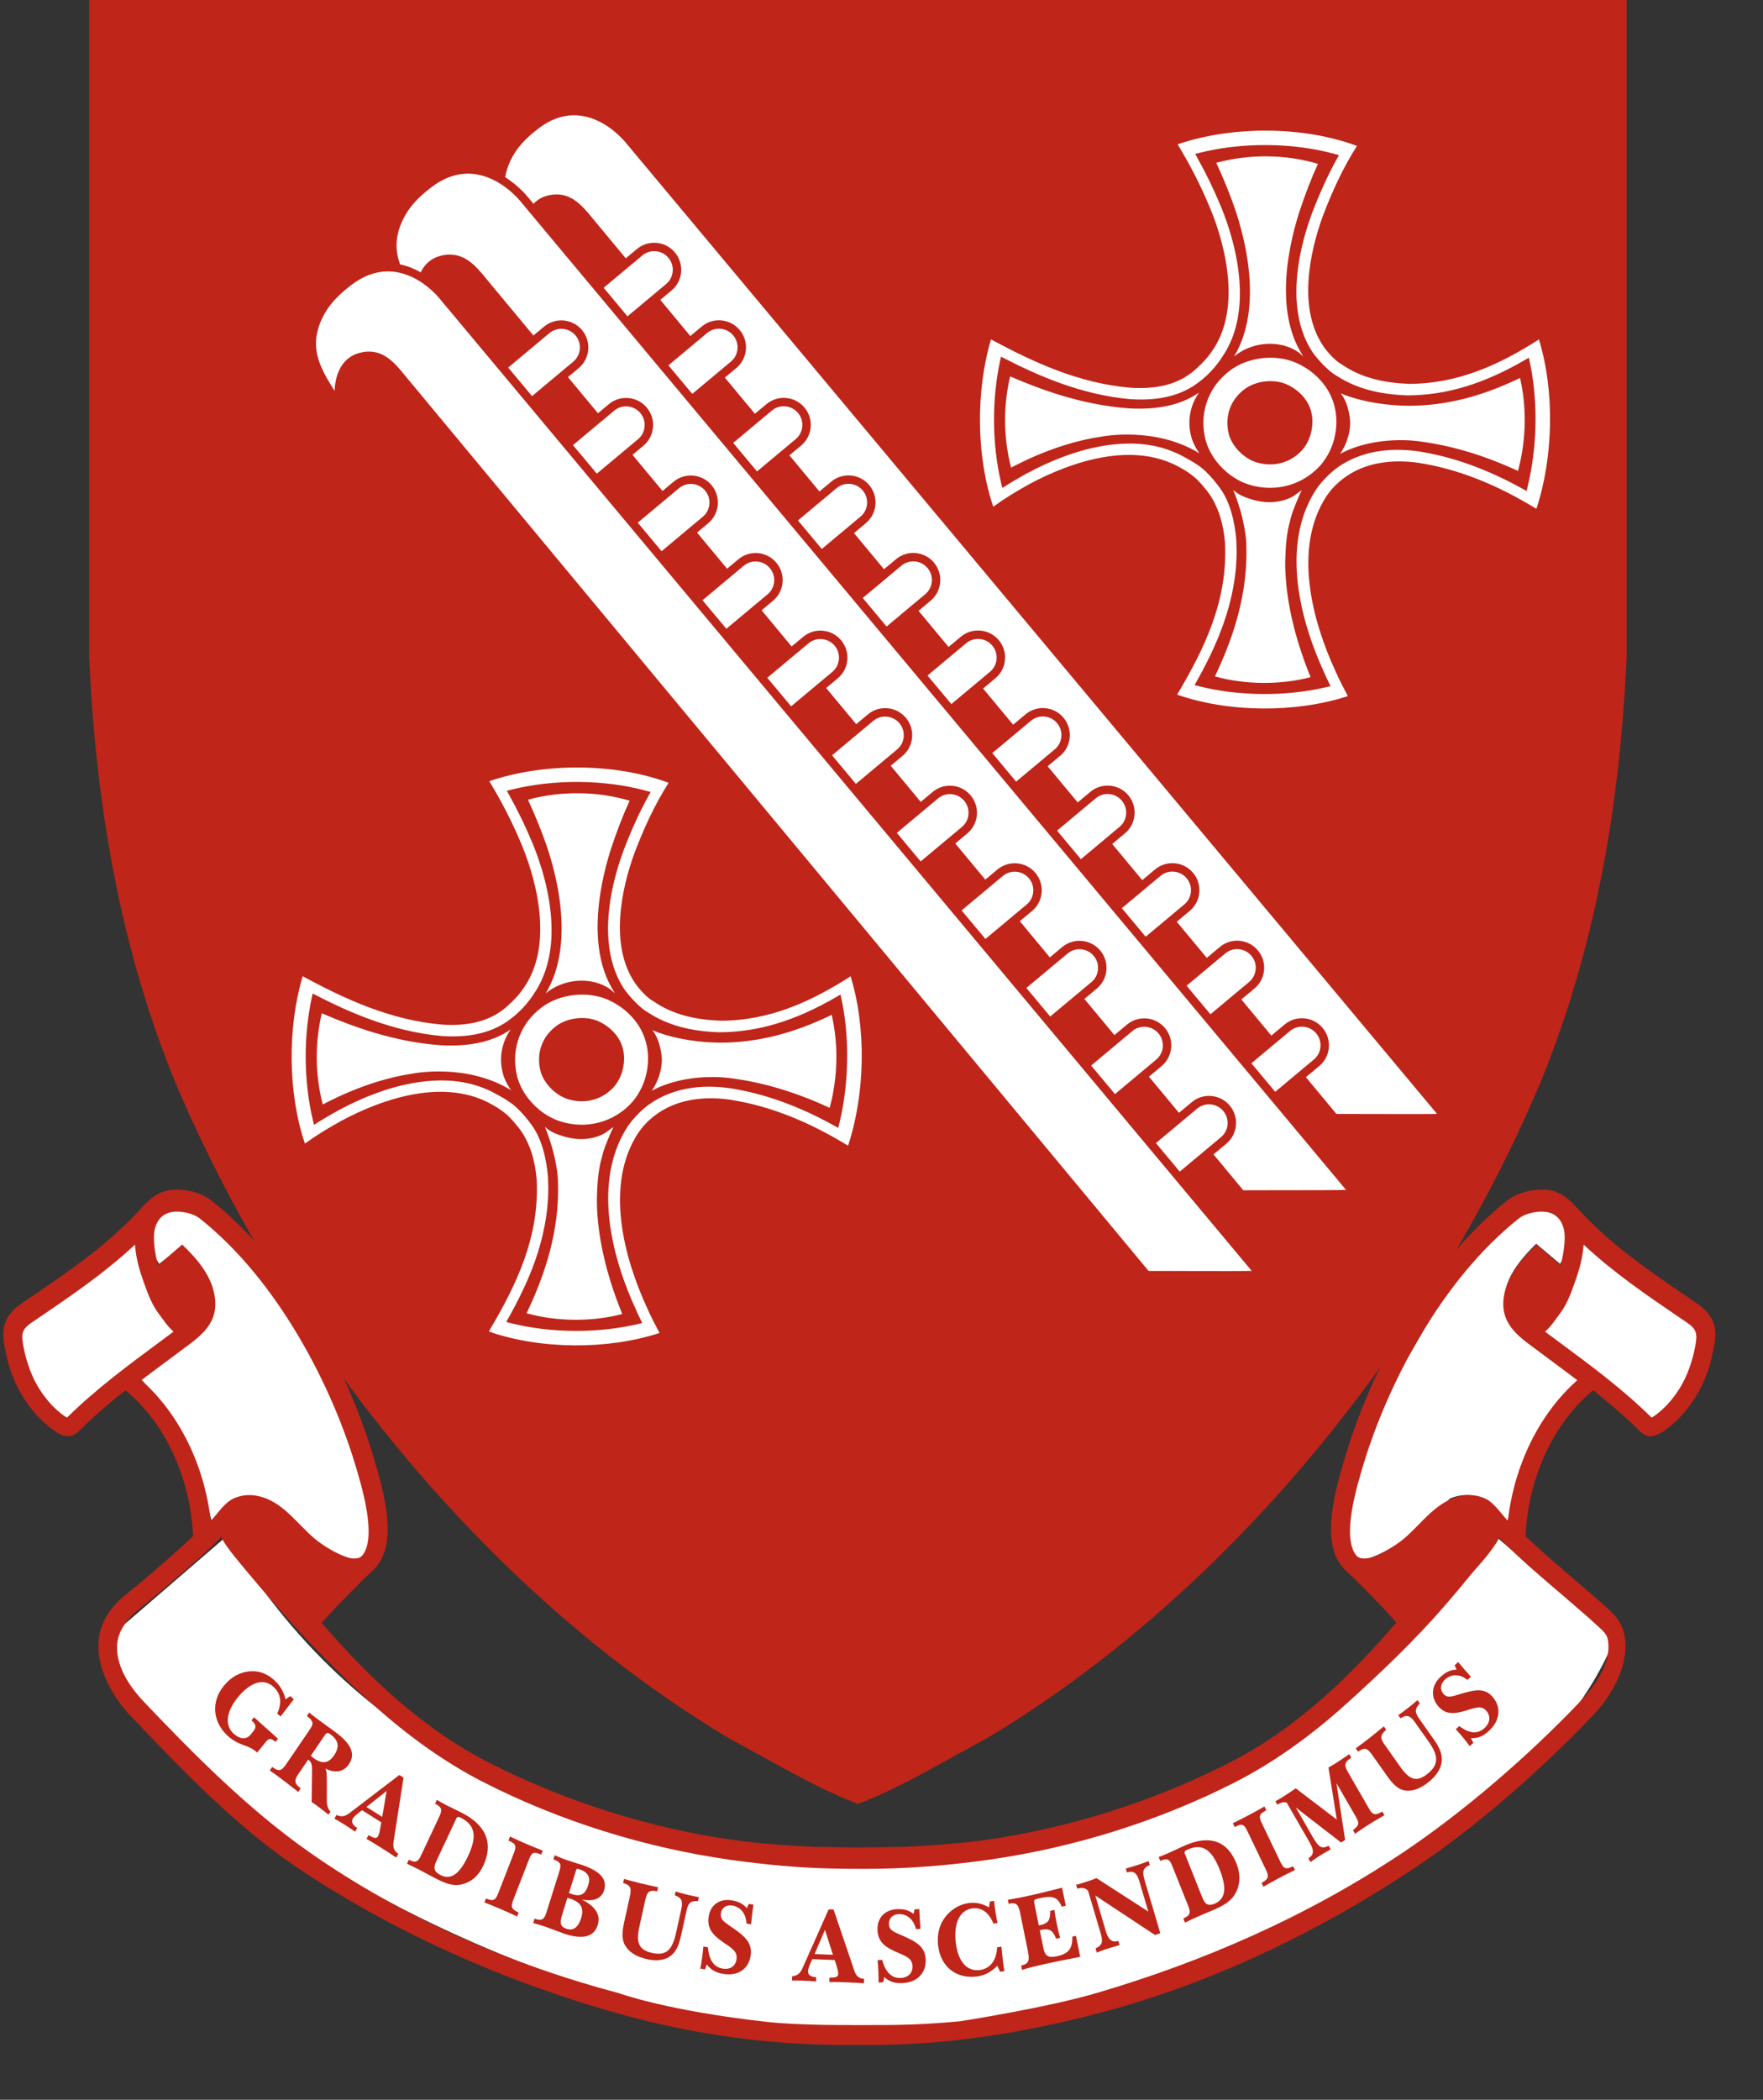 <?xml version="1.0" encoding="UTF-8" standalone="no"?>
<!DOCTYPE svg PUBLIC "-//W3C//DTD SVG 1.1//EN" "http://www.w3.org/Graphics/SVG/1.1/DTD/svg11.dtd">
<svg width="100%" height="100%" viewBox="0 0 236 281" version="1.1" xmlns="http://www.w3.org/2000/svg" xmlns:xlink="http://www.w3.org/1999/xlink" xml:space="preserve" xmlns:serif="http://www.serif.com/" style="fill-rule:evenodd;clip-rule:evenodd;stroke-linejoin:round;stroke-miterlimit:2;">
    <rect x="0" y="0" width="236" height="281" fill="#333333" stroke="none"/>
    <path d="M17.971,165.673L2.856,176.822C2.078,182.935 4.187,187.245 9.002,189.865L23.426,178.258C21.055,174.715 19.489,170.322 17.971,165.673Z" style="fill:white;"/>
    <g transform="matrix(-1,0,0,1,230.115,0.112)">
        <path d="M17.971,165.673L2.856,176.822C2.078,182.935 4.187,187.245 9.002,189.865L23.426,178.258C21.055,174.715 19.489,170.322 17.971,165.673Z" style="fill:white;"/>
    </g>
    <path d="M30.404,205.524C47.163,233.604 75.389,247.573 115.553,249.378C153.439,248.372 180.939,232.78 200.133,205.524L216.16,219.225C210.128,234.4 194.609,245.034 179.353,253.565C161.116,263.762 139.292,271.863 115.553,272.356C92.924,270.958 77.073,266.235 60.666,258.744C36.496,247.709 18.407,232.455 14.512,219.225L30.404,205.524Z" style="fill:white;"/>
    <path d="M211.251,184.581C200.351,177.009 198.757,173.196 205.636,166.445L208.833,169.142C210.667,166.247 210.204,163.982 207.969,162.204C201.79,160.23 195.469,169.422 189.125,180.522C183.073,190.43 179.112,200.635 181.092,209.157C185.672,208.219 189.974,205.096 194.092,200.532C196.858,199.408 199.436,200.307 201.794,203.592C203.75,195.393 207.001,189.21 211.251,184.581Z" style="fill:white;"/>
    <g transform="matrix(-1,0,0,1,230.131,-0.004)">
        <path d="M211.251,184.581C200.351,177.009 198.772,173.495 205.651,166.744L208.833,169.142C210.667,166.247 210.204,163.982 207.969,162.204C201.79,160.23 195.469,169.422 189.125,180.522C183.073,190.43 179.112,200.635 181.092,209.157C185.672,208.219 189.974,205.374 194.092,200.81C196.858,199.685 199.436,200.307 201.794,203.592C203.75,195.393 207.001,189.21 211.251,184.581Z" style="fill:white;"/>
    </g>
    <path d="M14.579,-0.276L14.579,99.991C28.244,168.073 58.833,204.004 113.874,237.666C170.322,208.671 200.656,171.62 214.662,99.991L214.662,-0.276L14.579,-0.276Z" style="fill:white;"/>
    <g transform="matrix(0.125,0,0,-0.125,0,274.175)">
        <g id="g3487">
            <g id="g3489">
                <path id="path3513" d="M310.867,377.6L314.633,374.217L300.449,355.748L296.851,358.959C302.328,370.404 300.82,380.381 292.636,387.709C282.409,396.881 268.347,392.998 254.366,375.826C241.788,360.357 240.823,345.764 250.237,337.326C257.108,331.185 263.85,330.764 268.397,336.342L271.542,340.201C274.612,343.998 274.062,347.31 270.218,350.763C269.89,351.068 269.648,351.271 269.32,351.575L272.05,354.919L297.738,331.888L295.008,328.529C290.43,332.654 288.063,332.67 284.91,328.81L275.41,317.13C275.242,317.278 275,317.474 274.84,317.638C272.383,319.857 269.02,321.99 264.848,323.63C259.418,325.818 251.942,327.771 244.336,334.575C227.723,349.513 225.703,371.372 239.613,388.45C245.476,395.684 252.301,400.419 259.914,402.653C272.316,406.223 283.656,403.63 293.23,395.044C299.691,389.247 303.777,382.63 305.789,374.13L310.867,377.6" style="fill:rgb(191,37,25);fill-rule:nonzero;"/>
                <path id="path3515" d="M335.73,311.327C344.75,304.569 351.792,305.405 357.734,314.124C363.929,323.218 362.625,330.03 354.218,336.343C350.984,338.781 349.906,338.749 347.839,335.726L332.819,313.656C333.812,312.78 334.77,312.061 335.73,311.327ZM349.988,285.061L349.965,266.186C349.918,260.686 351.254,256.624 353.981,254.03L351.665,250.624C349.77,252.312 346.079,255.226 340.645,259.312C338.286,261.062 336.098,262.718 333.782,264.171L334.149,295.991C334.266,302.577 334.208,306.358 330.872,308.882C330.618,309.07 330.286,309.155 329.942,309.437L319.176,293.632C314.793,287.187 315.403,283.82 321.625,279.132C321.789,279.023 321.875,278.937 322.055,278.843L319.422,274.968C310.274,282.124 303.504,287.327 299.219,290.546C295.547,293.312 292.133,295.874 288.883,297.905L291.512,301.764C298.422,296.569 301.399,297.248 306.16,304.225L332.07,342.272C336.14,348.264 335.742,350.772 328.629,356.272L331.133,359.936C334.067,357.436 337.227,355.077 340.551,352.592C347.465,347.404 354.125,342.795 360.172,338.272C376.27,326.186 380.922,315.319 373.598,304.569C368.028,296.389 358.981,294.577 348.403,300.022C350.016,297.155 349.945,292.186 349.988,285.061" style="fill:rgb(191,37,25);fill-rule:nonzero;"/>
                <path id="path3517" d="M392.395,258.936L409.282,248.28L414.067,275.991L392.395,258.936ZM432.156,290.28L421.562,222.358C420.531,216.155 421.41,212.436 426.542,208.655L424.269,204.702C419.218,208.155 414.011,211.546 408.48,215.03C402.753,218.655 397.441,221.874 392.445,224.772L394.715,228.717C400.594,225.405 403.09,224.522 404.863,227.608C405.578,228.858 406.472,231.741 407.23,236.139L408.32,242.436L387.738,255.389L384.019,252.608C380.644,249.991 378.527,247.624 377.925,246.577C375.82,242.874 377.366,239.639 382.538,236.405L380.261,232.436C376.491,235.092 372.777,237.545 369.081,239.889C365.479,242.155 361.827,244.295 358.116,246.389L360.393,250.373C365.135,247.904 369.291,248.6 373.944,252.092L427.632,293.1L432.156,290.28" style="fill:rgb(191,37,25);fill-rule:nonzero;"/>
                <path id="path3519" d="M467.344,201.092C463.926,193.795 464.715,189.6 471.567,186.069C482.758,180.272 492.157,186.999 501.153,206.139C510.907,226.936 509.352,239.186 493.618,247.319C490.919,248.725 489.614,248.53 488.716,246.608L467.344,201.092ZM437.84,202.389C445.125,198.741 447.524,199.772 451,207.155L470.27,248.217C473.7,255.498 473.735,258.389 465.918,262.436L467.813,266.475C471.391,264.381 474.911,262.436 478.29,260.686C483.02,258.241 488.759,255.639 495.231,252.295C521.094,238.904 528.458,219.342 517.52,196.029C512.618,185.599 505.481,179.076 496.059,176.404C486.211,173.568 477.68,176.592 466.582,182.342C461.273,185.092 455.57,188.295 449.207,191.6C445.148,193.686 440.617,195.78 435.84,198.139L437.84,202.389" style="fill:rgb(191,37,25);fill-rule:nonzero;"/>
                <path id="path3521" d="M563.555,219.389C569.328,216.881 575.246,214.491 581.203,212.155L579.547,207.905C579.145,208.061 578.848,208.186 578.449,208.35C571.176,211.467 569.222,209.748 566.461,202.631L549.941,160.154C546.804,152.099 547.234,149.592 555.418,145.849L553.797,141.654C546.899,144.857 541.168,147.435 536.375,149.474C530.805,151.872 524.883,154.31 518.727,156.708L520.352,160.872C528.7,157.528 530.672,159.028 533.805,167.067L550.317,209.544C553.079,216.653 552.743,219.372 545.473,222.474C545.172,222.599 544.879,222.724 544.473,222.904L546.133,227.209C552.832,224.092 558.668,221.459 563.555,219.389" style="fill:rgb(191,37,25);fill-rule:nonzero;"/>
                <path id="path3523" d="M611.914,165.772C621.723,162.381 626.816,165.264 629.953,175.225C632.625,183.717 629.75,188.991 620.957,192.022C617.793,193.139 617.422,192.67 616.945,191.17L609.285,166.795C610.18,166.374 611.094,166.069 611.914,165.772ZM606.434,128.53C613.789,125.975 619.188,129.827 622.364,139.936C625.665,150.405 622.114,156.78 611.075,160.6C610.055,160.952 608.934,161.35 607.673,161.655L602,143.639C599.203,134.725 600.098,130.725 606.434,128.53ZM606.266,202.241C612.293,200.155 618.258,198.546 624.082,196.546C642.98,189.991 650.562,181.312 646.891,169.593C644.114,160.812 635.895,157.351 623.055,159.773C637.364,152.671 643.617,143.726 640.043,132.359C636.059,119.671 623.719,116.468 603.688,123.421C598.071,125.359 591.868,127.976 584.926,130.39C580.528,131.921 575.965,133.273 570.957,134.64L572.406,139.265C580.211,136.656 582.758,138.281 585.121,145.796L599.121,190.327C601.383,197.522 600.254,200.046 592.617,202.819L594.004,207.21C598.574,205.155 602.695,203.475 606.266,202.241" style="fill:rgb(191,37,25);fill-rule:nonzero;"/>
                <path id="path3525" d="M735.801,165.03C740.727,163.85 744.946,162.921 748.449,162.311L747.504,157.999C739.953,158.819 737.094,156.382 735.246,147.999L729.656,122.687C727.547,113.109 725.211,106.023 720.019,101.015C713.726,95.023 704.042,93.21 692.093,96.109C681.089,98.797 673.593,103.375 669.296,110.921C665.858,116.874 666.015,124.593 668.401,135.39L674.323,162.242C676.432,171.812 675.885,174.875 667.307,177.531L668.26,181.812C674.291,180.124 680.135,178.601 685.795,177.203C689.568,176.273 695.772,174.891 704.736,172.937L703.791,168.64C694.963,170.21 692.939,168.046 690.955,159.015L684.631,130.39C681.041,114.109 683.908,106.101 697.537,102.796C713.58,98.882 720.014,106.015 723.994,124.069L729.576,149.374C731.502,158.069 730.084,161.671 722.603,164.319L723.498,168.381C727.34,167.209 731.398,166.092 735.801,165.03" style="fill:rgb(191,37,25);fill-rule:nonzero;"/>
                <path id="path3527" d="M801.797,155.092L806.805,154.319C805.918,147.952 805.039,140.905 804.297,133.241L799.5,133.991C798.855,144.921 792.891,152.014 784.047,153.374C777.555,154.358 772.824,150.874 771.996,144.936C771.113,138.592 775.301,135.874 782.453,130.998C797.644,120.654 805.812,113.701 803.898,99.951C801.898,85.67 790.566,77.701 775.125,80.06C767.145,81.279 761.559,84.099 756.977,90.294L754.938,84.989L749.938,85.77C750.645,89.293 751.25,92.872 751.762,96.567C752.438,101.356 752.914,105.629 753.235,109.465L758.133,108.699C759.16,94.957 764.61,87.293 774.082,85.808C782.07,84.574 787.723,88.527 788.758,95.902C789.817,103.496 784.981,106.988 776.121,112.933C763.187,121.519 757.109,128.621 758.855,141.152C760.628,153.879 770.425,160.949 783.308,158.972C790.335,157.878 795.546,155.488 799.847,150.488L801.797,155.092" style="fill:rgb(191,37,25);fill-rule:nonzero;"/>
                <path id="path3529" d="M872.328,101.405L892.008,100.655L883.442,127.35L872.328,101.405ZM892.688,149.03L914.7,84.186C916.653,78.248 919.145,75.436 925.36,74.764L925.204,70.131C919.188,70.576 913.063,70.904 906.61,71.154C899.942,71.42 893.813,71.529 888.102,71.529L888.262,76.138C894.942,76.232 897.539,76.7 897.664,80.326C897.715,81.795 897.168,84.748 895.809,88.998L893.86,95.045L869.88,95.951L867.9,91.623C866.154,87.623 865.392,84.49 865.353,83.24C865.212,78.951 868.044,76.92 874.072,76.685L873.912,72.06C869.4,72.458 864.994,72.748 860.693,72.888C856.498,73.06 852.306,73.107 848.107,73.044L848.259,77.653C853.54,77.919 856.861,80.63 859.314,86.091L887.412,149.216L892.688,149.03" style="fill:rgb(191,37,25);fill-rule:nonzero;"/>
                <path id="path3531" d="M979.422,149.311L984.469,149.53C984.735,143.1 985.141,135.991 985.766,128.327L980.922,128.108C978.344,138.741 971.211,144.53 962.289,144.108C955.734,143.827 951.703,139.475 951.953,133.475C952.211,127.045 956.812,125.209 964.711,121.85C981.484,114.686 990.734,109.452 991.305,95.545C991.891,81.107 982.172,71.045 966.594,70.357C958.524,69.982 952.532,71.638 946.938,76.826L945.876,71.232L940.821,70.998C940.891,74.631 940.844,78.248 940.696,81.967C940.501,86.826 940.219,91.123 939.844,94.951L944.789,95.17C948.242,81.858 954.969,75.373 964.531,75.811C972.593,76.155 977.461,81.139 977.156,88.592C976.844,96.248 971.468,98.733 961.718,102.842C947.468,108.74 940.234,114.522 939.718,127.154C939.187,140.045 947.562,148.904 960.562,149.466C967.656,149.794 973.203,148.466 978.328,144.388L979.422,149.311" style="fill:rgb(191,37,25);fill-rule:nonzero;"/>
                <path id="path3533" d="M1060.12,157.686L1064.52,158.264C1064.62,157.225 1064.75,156.217 1064.88,155.202C1065.68,148.272 1066.82,141.327 1068.27,134.593L1063.88,134.015C1059.12,145.921 1050.98,151.609 1041.38,150.359C1028.33,148.656 1021.02,135.312 1023.56,113.656C1025.97,93.047 1035.77,82.578 1049.22,84.297C1060.33,85.766 1067.22,94.516 1067.83,108.688L1072.42,109.282C1072.89,104.344 1073.33,99.61 1073.85,95.235C1074.38,90.876 1074.95,86.829 1075.5,83.047L1071.02,82.453L1067.99,88.891C1061.4,82.125 1054.56,78.524 1046.24,77.438C1024.02,74.547 1007.29,87.774 1004.63,110.547C1003.37,121.188 1005.56,131.141 1010.54,138.633C1017.08,148.469 1026.66,154.578 1037.77,156.047C1045.15,156.977 1051.93,155.477 1059.03,151.383L1060.12,157.686" style="fill:rgb(191,37,25);fill-rule:nonzero;"/>
                <path id="path3535" d="M1103.23,164.131C1107.96,165.201 1119.41,167.858 1137.4,172.451L1141.31,153.131L1137,152.139C1132.33,163.264 1126.44,164.108 1112.86,161.092C1108.22,160.045 1106.88,159.639 1107.55,156.319L1112.47,132.022C1113.1,132.155 1113.74,132.311 1114.27,132.42C1122.58,134.279 1125,138.045 1124.7,147.67L1129.24,148.686C1129.7,144.155 1130.58,139.295 1131.63,134.108C1132.82,128.225 1134.06,123.202 1135.27,118.85L1130.95,117.873C1127.58,126.959 1123.5,129.17 1114.88,127.24C1114.45,127.154 1114.03,127.029 1113.5,126.935L1117.5,107.154C1119.1,99.295 1123.28,97.107 1131.7,99.013C1144.02,101.732 1148.63,106.685 1148.35,120.021L1152.24,120.88L1156.78,98.45C1140.79,95.356 1127.9,92.731 1118.11,90.544C1109.28,88.575 1101.4,86.685 1094.49,84.466L1093.54,89.099C1102.39,91.091 1102.75,94.732 1100.52,105.771L1092.24,146.654C1090.68,154.404 1087.96,156.92 1080.9,155.357C1080.71,155.295 1080.49,155.263 1080.17,155.185L1079.3,159.513C1087.81,160.936 1095.85,162.491 1103.23,164.131" style="fill:rgb(191,37,25);fill-rule:nonzero;"/>
                <path id="path3537" d="M1217.53,196.499C1220.92,197.601 1225.11,199.101 1230.07,200.937L1231.32,196.742C1223.57,193.625 1223.12,189.453 1225.8,180.375L1242.58,123.727L1236.82,121.875L1172.93,164.078L1184.37,125.437C1187,116.601 1191.09,113.437 1197.69,115.492L1199.01,111.047C1192.68,109.242 1187.51,107.656 1183.5,106.328C1180.21,105.281 1177.26,104.187 1174.58,102.969L1173.23,107.492C1180.79,110.906 1181.28,114.953 1178.72,123.601L1165.26,168.999C1162.23,172.405 1158.85,172.843 1153.64,171.382L1152.4,175.593C1155.37,176.187 1158.76,177.296 1162.56,178.562C1166.67,179.906 1170.68,181.187 1174.18,182.71L1229.75,146.89L1220.18,179.124C1217.51,188.218 1214.1,190.976 1206.87,188.765L1205.62,192.953C1210.83,194.42 1214.88,195.624 1217.53,196.499" style="fill:rgb(191,37,25);fill-rule:nonzero;"/>
                <path id="path3539" d="M1287.52,162.022C1290.52,154.499 1294.05,152.381 1301.09,155.475C1312.6,160.545 1313.93,172.405 1306.08,192.1C1297.55,213.459 1287.71,220.272 1271.54,213.17C1268.77,211.936 1268.06,210.795 1268.85,208.779L1287.52,162.022ZM1267.22,139.475C1274.62,142.85 1275.47,145.436 1272.43,153.045L1255.58,195.24C1252.59,202.763 1250.55,204.67 1242.52,201.138L1240.84,205.294C1244.7,206.739 1248.41,208.263 1251.88,209.794C1256.75,211.919 1262.38,214.763 1269.03,217.685C1295.62,229.404 1314.52,222.404 1324.08,198.419C1328.38,187.685 1328.36,177.778 1324.11,168.528C1319.68,158.887 1311.9,154.106 1300.48,149.098C1295.03,146.668 1288.98,144.262 1282.44,141.387C1278.28,139.559 1273.79,137.356 1268.97,135.098L1267.22,139.475" style="fill:rgb(191,37,25);fill-rule:nonzero;"/>
                <path id="path3541" d="M1337.34,250.155C1342.91,253.108 1348.53,256.21 1354.11,259.421L1356.09,255.28C1355.71,255.077 1355.42,254.936 1355.03,254.718C1348.02,251.015 1347.99,248.343 1351.28,241.468L1370.96,200.523C1374.7,192.75 1376.77,191.437 1384.85,195.453L1386.78,191.422C1379.96,188.07 1374.33,185.219 1369.74,182.781C1364.35,179.922 1358.72,176.812 1352.96,173.523L1351.02,177.546C1358.9,181.976 1359.13,184.515 1355.39,192.273L1335.72,233.226C1332.42,240.078 1330.25,241.601 1323.24,237.859C1322.96,237.718 1322.66,237.547 1322.27,237.351L1320.29,241.515C1326.92,244.741 1332.62,247.655 1337.34,250.155" style="fill:rgb(191,37,25);fill-rule:nonzero;"/>
                <path id="path3543" d="M1375.07,270.491C1379.58,273.358 1383.77,276.155 1387.6,278.858L1431.56,245.358L1422.67,301.131C1426,303.014 1428.45,304.436 1429.93,305.373C1435.62,309.014 1440.48,312.35 1444.89,315.389L1447.06,311.655C1439.3,306.569 1439.35,303.421 1443.53,296.171L1466.27,256.749C1469.95,250.358 1472.81,249.53 1480.34,253.937L1482.57,250.062C1473.97,245.124 1468.77,241.953 1466.83,240.718C1461.3,237.21 1456.02,233.718 1451.12,230.21L1448.89,234.069C1456.27,239.811 1455.68,241.952 1451.66,248.936L1431.21,284.389L1440.49,223.592L1436.16,220.819L1387.6,258.374L1406.21,226.093C1411.83,216.327 1415.5,213.249 1422.75,217.437L1425.03,213.492C1419.54,210.406 1415.74,208.265 1413.81,207.023C1410.86,205.156 1407.42,202.82 1403.44,199.906L1401.16,203.851C1408.14,208.562 1407.02,213.14 1401.32,222.992L1377.97,263.476C1375.09,264.546 1372.02,263.781 1367.85,261.382L1365.78,264.976C1368.71,266.452 1371.75,268.381 1375.07,270.491" style="fill:rgb(191,37,25);fill-rule:nonzero;"/>
                <path id="path3545" d="M1507.81,364.85C1511.87,368.022 1515.27,370.811 1517.98,373.217L1520.48,369.686C1515.02,364.124 1514.93,360.28 1519.81,353.389L1534.56,332.522C1540.15,324.631 1543.78,318.17 1544.05,310.772C1544.33,301.874 1539.37,292.936 1529.54,285.264C1520.47,278.186 1512.28,275.17 1504.02,276.608C1497.48,277.71 1491.97,282.842 1485.68,291.71L1470.03,313.858C1464.45,321.764 1461.89,323.272 1454.4,318.131L1451.9,321.654C1457.04,325.404 1461.94,329.092 1466.61,332.716C1469.71,335.154 1474.75,339.216 1481.96,345.122L1484.46,341.599C1477.62,335.521 1477.88,332.497 1483.14,325.076L1499.83,301.474C1509.33,288.044 1516.99,285.185 1528.22,293.935C1541.44,304.224 1540.43,314.021 1529.91,328.888L1515.15,349.724C1510.08,356.904 1506.55,358.099 1499.8,353.826L1497.42,357.185C1500.75,359.475 1504.18,362.022 1507.81,364.85" style="fill:rgb(191,37,25);fill-rule:nonzero;"/>
                <path id="path3547" d="M1557.75,410.522L1561.58,414.014C1565.6,409.139 1570.12,403.826 1575.16,398.272L1571.5,394.92C1563.17,401.545 1554.16,401.404 1547.41,395.279C1542.45,390.748 1541.89,384.701 1545.62,380.185C1549.65,375.326 1554.33,376.904 1562.52,379.404C1579.89,384.763 1590.24,386.709 1598.91,376.201C1607.93,365.279 1606.28,351.068 1594.49,340.342C1588.4,334.78 1582.74,332.154 1575.28,332.569L1577.77,327.491L1573.93,324.014C1571.84,326.905 1569.67,329.709 1567.35,332.498C1564.31,336.186 1561.55,339.35 1558.99,342.1L1562.74,345.498C1573.31,337.35 1582.42,336.686 1589.66,343.264C1595.75,348.811 1596.63,355.858 1591.96,361.514C1587.17,367.311 1581.49,365.741 1571.44,362.569C1556.78,357.889 1547.69,357.686 1539.79,367.249C1531.77,376.991 1533.06,389.382 1542.89,398.351C1548.27,403.242 1553.4,405.796 1559.82,405.937L1557.75,410.522" style="fill:rgb(191,37,25);fill-rule:nonzero;"/>
                <path id="path3549" d="M1814.02,745.42C1812.65,739.248 1810.68,733.201 1808.53,727.272C1804.1,715.045 1797.62,704.061 1789.47,694.186C1785.05,688.842 1780.05,683.975 1774.64,679.725C1771.91,677.6 1770,676.405 1768.68,675.741C1738.12,705.975 1703.04,731.905 1669.12,756.968C1669.12,756.968 1662.04,762.218 1654.6,767.765C1658.35,770.991 1662.03,775.359 1665.35,780.015C1668.74,784.781 1672.4,789.187 1675.33,794.327C1680.64,803.6 1684.4,814.593 1687.94,824.772C1691.99,836.389 1695.07,848.577 1695.93,860.96C1727.42,831.28 1764.18,806.296 1797.59,783.546L1806.91,777.226C1810.84,774.546 1815.36,770.749 1816.28,765.64C1816.39,765.023 1816.47,764.39 1816.52,763.726C1816.93,758.014 1815.15,750.608 1814.02,745.42ZM1614.78,565.139C1607.4,572.811 1600.86,583.725 1591.35,588.623C1581.44,593.701 1570.09,593.873 1559.62,590.631C1536.27,583.389 1522.2,562.201 1504.19,546.717C1498.33,541.67 1491.84,537.514 1485.22,533.686C1477.46,529.186 1467.87,524.061 1458.72,525.045C1455.7,525.373 1453.59,526.545 1451.89,528.818C1436.93,549.045 1452.87,601.576 1460.5,626.849C1485.7,709.841 1542.53,822.294 1626.5,888.888C1633.98,894.818 1647.75,897.435 1656.76,895.779C1669.71,893.381 1675.58,882.099 1675.61,869.068C1675.64,859.216 1673.87,848.224 1671.09,838.849L1645.4,860.997C1629.21,845.622 1612.6,826.489 1610.12,802.513C1607.11,773.224 1629.96,760.208 1649.43,745.419C1652.07,743.403 1654.73,741.435 1657.39,739.474C1667.92,731.685 1678.59,723.794 1689.15,715.747C1648.6,679.999 1621.45,624.772 1614.78,565.139ZM1674.47,484.624L1702.42,460.46C1713.22,450.093 1720.44,445.843 1721.85,437.968C1726.38,412.624 1706.6,386.937 1691.9,371.46C1637.67,314.452 1567.85,253.851 1502.13,209.937C1399.49,141.359 1287.81,93.031 1174.38,59.703C1119.86,43.687 1028.22,29.461 1028.22,29.461C1011.16,27.844 994.048,26.688 976.931,26.047C959.798,25.406 942.673,25.328 925.544,25.375L920.161,25.375C904.599,25.391 889.036,25.375 873.481,25.797C856.04,26.313 838.575,26.875 821.227,28.797C713.883,40.709 662.621,59.569 662.621,59.569C548.402,89.811 432.254,139.624 331.117,210.577C266.383,255.999 208.328,314.452 154.105,371.459C139.406,386.936 122.039,411.17 125.91,436.631C127.25,445.451 132.793,455.904 143.59,466.272L166,484.624C190.141,505.265 214.926,525.296 237.484,548.382C235.734,546.601 249.179,529.499 250.457,527.905C268.551,505.6 287.269,483.843 306.32,462.421C325.156,441.218 344.711,420.749 364.922,401.015C376.133,390.062 387.543,379.359 399.149,368.882C434.739,336.741 474.559,307.562 516.84,285.882C598.07,244.273 689.809,215.359 782.133,202.312C800.629,199.71 819.18,197.531 837.778,195.906C856.575,194.273 875.426,193.226 894.294,192.898C915.614,192.531 937.048,192.46 958.36,193.226C979.829,194.015 1001.24,195.609 1022.61,197.859C1034.54,199.132 1046.45,200.632 1058.33,202.312C1150.66,215.359 1242.4,244.273 1323.63,285.882C1365.91,307.562 1405.74,336.741 1441.32,368.882C1478.45,402.39 1515.05,437.171 1547.95,475.226C1556.99,485.671 1565.85,496.249 1574.6,506.96C1580.24,513.819 1586.32,520.249 1591.91,527.148C1593.18,528.726 1606.63,545.812 1604.88,547.601C1627.44,524.53 1650.33,505.264 1674.47,484.624ZM151.312,715.749C161.878,723.796 172.542,731.687 183.078,739.476C185.73,741.437 188.394,743.406 191.035,745.421C210.508,760.21 233.355,773.226 230.336,802.515C227.863,826.492 211.25,845.624 195.063,860.999L169.379,838.851C166.59,848.226 164.832,859.218 164.856,869.07C164.891,882.101 170.758,893.382 183.7,895.781C192.716,897.437 206.481,894.82 213.97,888.89C297.935,822.296 354.771,709.843 379.966,626.851C387.603,601.578 403.54,549.046 388.579,528.82C386.88,526.547 384.77,525.375 381.743,525.047C372.598,524.063 363.005,529.188 355.247,533.688C348.63,537.516 342.134,541.672 336.278,546.719C318.262,562.203 304.192,583.391 280.848,590.633C270.379,593.875 259.028,593.703 249.114,588.625C239.606,583.727 233.071,572.813 225.688,565.141C219.02,624.772 191.867,679.999 151.312,715.749ZM71.789,675.741C70.465,676.405 68.559,677.6 65.824,679.725C60.418,683.975 55.414,688.842 50.996,694.186C42.832,704.061 36.371,715.045 31.937,727.272C29.789,733.202 27.816,739.249 26.46,745.42C25.315,750.608 23.538,758.014 23.948,763.725C23.995,764.389 24.077,765.022 24.182,765.639C25.108,770.748 29.62,774.545 33.557,777.225L42.873,783.545C76.279,806.295 113.049,831.279 144.533,860.959C145.396,848.576 148.474,836.389 152.525,824.771C156.064,814.591 159.83,803.599 165.134,794.326C168.072,789.185 171.716,784.779 175.118,780.014C178.438,775.358 182.11,770.991 185.86,767.764C178.419,762.217 171.348,756.967 171.348,756.967C137.426,731.905 102.348,705.975 71.789,675.741ZM1835.83,774.42C1833.16,784.35 1826.02,792.022 1817.98,797.514L1808.66,803.873C1788.42,817.631 1768.17,831.404 1748.66,846.279C1729.45,860.92 1711.12,876.685 1694.36,894.373C1685.21,904.029 1677.94,913.42 1665.17,917.748C1650.35,922.779 1627.04,918.436 1614.23,908.295C1539.7,849.17 1474.98,747.248 1441.12,635.709C1428.12,592.857 1415.93,544.936 1435.82,518.068C1440.38,511.935 1446.69,507.154 1452.03,501.81C1458.2,495.599 1464.33,489.357 1470.46,483.091C1473.77,479.685 1477.16,476.357 1480.4,472.872L1495.31,456.341C1445.44,398.099 1386.56,341.474 1314.68,305.239C1235.15,265.13 1145.81,236.38 1055.64,223.622C1028.24,219.77 993.821,217.239 965.758,216.099L919.059,215.521L874.711,216.099C846.645,217.24 812.231,219.771 784.828,223.622C694.652,236.38 605.32,265.13 525.785,305.239C453.91,341.473 394.976,397.278 344.367,456.153L360.062,472.872C363.308,476.356 366.691,479.684 370.007,483.091C376.132,489.357 382.265,495.599 388.441,501.81C393.777,507.154 400.078,511.935 404.644,518.068C424.535,544.935 412.347,592.857 399.351,635.709C365.48,747.249 300.766,849.17 226.234,908.295C213.433,918.436 190.121,922.779 175.296,917.748C162.526,913.42 155.253,904.029 146.105,894.373C129.343,876.685 111.023,860.92 91.808,846.279C72.296,831.404 52.042,817.631 31.808,803.873L22.484,797.514C14.449,792.022 7.304,784.35 4.632,774.42C1.745,763.654 5.007,750.975 7.347,740.459C13.933,710.779 30.37,683.42 53.597,665.045C58.722,661.014 64.863,656.717 71.386,655.904C77.741,655.099 82.156,658.81 86.472,663.185C91.12,667.88 95.98,672.349 100.87,676.779C111.725,686.607 122.964,695.935 134.397,704.998C176.877,669.85 204.124,611.1 206.721,548.725C189.397,532.327 171.096,516.655 153.155,501.311L130.479,482.78C120.03,473.53 107.561,457.78 105.588,437.827C102.463,406.202 122.736,374.327 139.584,356.655C194.908,298.561 253.186,237.46 320.197,192.671C424.652,122.905 541.867,71.936 657.66,38.991C743.883,14.459 830.562,2.795 920.16,4.186L920.308,4.186C1009.91,2.795 1095.81,16.741 1179.54,38.889C1295.87,69.67 1411.17,124.264 1515.62,194.03C1582.62,238.811 1651.09,299.382 1706.42,357.468C1723.27,375.156 1743.54,406.32 1740.4,437.968C1738.44,457.921 1725.97,467.71 1715.51,476.96L1687.31,501.312C1669.37,516.656 1651.07,532.328 1633.73,548.726C1636.34,611.101 1663.59,669.851 1706.07,704.999C1717.5,695.937 1728.73,686.608 1739.59,676.78C1744.48,672.35 1749.35,667.882 1754,663.186C1758.31,658.811 1762.73,655.1 1769.08,655.905C1775.6,656.717 1781.73,661.014 1786.87,665.046C1810.09,683.421 1826.54,710.78 1833.12,740.46C1835.46,750.975 1838.72,763.655 1835.83,774.42" style="fill:rgb(191,37,25);fill-rule:nonzero;"/>
                <path id="path3551" d="M1401.55,1759.74L1401.43,1759.97C1397.4,1768.74 1388.36,1777.26 1378.42,1781.66C1378.42,1781.66 1378.08,1781.81 1378.06,1781.83C1364.62,1788.01 1344.85,1785.84 1333.04,1776.92C1333.03,1776.91 1332.88,1776.81 1332.86,1776.79C1320.96,1767.93 1314.4,1755.13 1314.4,1740.73C1314.4,1736.56 1314.97,1732.31 1316.08,1728.13C1319.85,1714.65 1333.1,1701.7 1346.9,1698.02C1364.67,1693.26 1381.91,1698.06 1394.17,1711.16C1401.25,1718.94 1405.47,1730.44 1405.47,1741.94C1405.47,1748.29 1404.16,1754.35 1401.7,1759.42C1401.7,1759.42 1401.58,1759.67 1401.55,1759.74ZM664.414,1077.9L664.301,1078.14C660.262,1086.9 651.231,1095.42 641.289,1099.83C641.289,1099.83 640.941,1099.98 640.922,1100C627.488,1106.18 607.715,1104.01 595.902,1095.09C595.894,1095.08 595.75,1094.97 595.726,1094.95C583.828,1086.1 577.269,1073.29 577.269,1058.9C577.269,1054.73 577.839,1050.48 578.945,1046.29C582.711,1032.82 595.957,1019.87 609.765,1016.19C627.538,1011.43 644.773,1016.22 657.035,1029.33C664.113,1037.1 668.34,1048.61 668.34,1060.11C668.34,1066.46 667.031,1072.51 664.563,1077.59C664.562,1077.59 664.441,1077.84 664.414,1077.9ZM1625.62,1689.21C1589.48,1705.93 1554.88,1716.34 1520.03,1720.89C1520.03,1720.89 1473.91,1728.29 1435.09,1707.47C1441.97,1717.43 1445.92,1729.42 1445.92,1741.42C1445.92,1741.42 1445.3,1760.62 1435.71,1772.37C1435.71,1772.37 1463.11,1759.44 1508.23,1758.99C1547.81,1758.99 1585.93,1768.53 1627.8,1788.74C1631.09,1774.56 1632.83,1759.5 1632.83,1743.8C1632.83,1725.15 1630.29,1706.4 1625.62,1689.21ZM1419.98,1703.15C1418,1700.07 1415.79,1697.12 1413.34,1694.44L1413.15,1694.25C1410.35,1691.24 1407.32,1688.51 1404.14,1686.04C1386.2,1672.26 1363.06,1667.67 1340.15,1673.8C1330.96,1676.24 1322.19,1680.99 1314.59,1687.18C1308.62,1692.08 1303.39,1697.86 1299.25,1704.23C1295.72,1709.68 1292.97,1715.52 1291.29,1721.55L1291.21,1721.81C1289.56,1728.06 1288.72,1734.42 1288.72,1740.73C1288.72,1754.62 1292.83,1767.82 1300.37,1779.09C1304.73,1785.6 1310.27,1791.44 1316.8,1796.38C1316.97,1796.51 1317.12,1796.65 1317.3,1796.77L1317.32,1796.79C1336.73,1811.46 1366.87,1814.72 1389,1804.56C1392.29,1803.1 1395.5,1801.34 1398.58,1799.37C1401.23,1797.69 1403.78,1795.83 1406.19,1793.82C1407.8,1792.49 1409.36,1791.08 1410.85,1789.62C1413.19,1787.35 1415.35,1784.95 1417.31,1782.45C1420.36,1778.58 1422.93,1774.48 1424.86,1770.26C1428.99,1761.77 1431.15,1752 1431.15,1741.92C1431.15,1728.02 1427.17,1714.38 1419.98,1703.15L1419.98,1703.15L1419.98,1703.15ZM1382.64,1640.09C1381.44,1635.26 1380.06,1630.5 1379.17,1625.58C1378.23,1620.4 1377.59,1615.17 1377.18,1609.91C1376.74,1604.33 1376.55,1598.72 1376.39,1593.12C1376.38,1592.43 1376.33,1591.75 1376.33,1591.06C1376.33,1583.56 1376.72,1575.83 1377.49,1567.86C1381.02,1531.53 1391.99,1497.76 1400.63,1475.69C1400.63,1475.69 1400.77,1475.34 1400.79,1475.3C1401.57,1473.15 1402.47,1470.87 1403.47,1468.43C1371.02,1459.95 1333.32,1460.26 1301.11,1469.25C1317.17,1503.41 1334.83,1548.72 1334.83,1601.71L1334.6,1612.33L1334.6,1612.55C1334.58,1612.65 1334.56,1612.86 1334.56,1612.86C1334.56,1612.86 1334,1636.08 1320.67,1668.88C1327.22,1663.04 1332.61,1661.2 1340.31,1658.8C1347.43,1656.57 1355.3,1655.36 1362.65,1655.83C1369.86,1656.26 1376.85,1657.92 1383.47,1661.32C1387.14,1663.21 1390.53,1666.49 1394.1,1668.66C1391.98,1664.79 1384.29,1646.77 1382.64,1640.09ZM1338.55,1881.44L1338.5,1886.51C1337.62,1921.9 1327.62,1955.29 1321.73,1972.04C1316.19,1987.82 1309.7,2003.61 1302.5,2019.06C1337.33,2028.69 1377.47,2028.29 1411.41,2017.96C1404.19,2002.34 1397.4,1984.78 1390.73,1964.25C1390.73,1964.23 1390.67,1964.04 1390.67,1964.04C1384.67,1944.78 1377.46,1915.47 1377.12,1885.13C1377.12,1885.11 1377.11,1882.98 1377.11,1882.98C1377.11,1855.93 1382.66,1833.23 1393.6,1815.3L1395.59,1811.77C1391.81,1815.48 1389.37,1817.26 1386.18,1818.97C1366.32,1829.72 1339.43,1826.59 1321.48,1811.71C1332.81,1830.34 1338.55,1853.72 1338.55,1881.44ZM1179.69,1725.97C1154.63,1722.35 1127.99,1714.13 1100.44,1701.55L1100.29,1701.47C1093.99,1698.49 1088.29,1695.65 1082.79,1692.78C1078.63,1708.64 1076.35,1726.06 1076.35,1743.54C1076.35,1759.7 1078.2,1775.44 1081.74,1790.44C1114.96,1776.14 1158.79,1759.91 1208.71,1756.22L1209.1,1756.2C1240.57,1754.48 1265.24,1760.03 1284.02,1773.12C1277.32,1763.47 1273.69,1752.43 1273.69,1740.89C1273.69,1735.11 1274.6,1729.25 1276.4,1723.47C1276.4,1723.45 1276.49,1723.21 1276.49,1723.21C1278.07,1718.41 1281.33,1712.49 1284.43,1708.06C1237.03,1737.41 1179.69,1725.97 1179.69,1725.97ZM1637.25,1810.48L1633.46,1808.27C1588.83,1782.26 1548.6,1770.13 1506.88,1770.13L1506.62,1770.13L1506.44,1770.15C1476.21,1771.24 1452.25,1777.76 1432.52,1790.42C1419.18,1797.65 1406.37,1815.24 1406.37,1815.24C1394.39,1832.78 1388.29,1854.83 1388.29,1881.08L1388.31,1883.27C1388.7,1914.31 1397.43,1944.42 1404.69,1964.21L1404.75,1964.38C1413.5,1987.28 1422.39,2006.71 1431.92,2023.77L1433.9,2027.31L1429.99,2028.39C1384.87,2040.89 1330.28,2041.36 1283.92,2029.64L1279.9,2028.63L1281.92,2025C1291.55,2007.76 1300.15,1990.06 1307.45,1972.4C1314.57,1955.18 1326.68,1920.86 1327.72,1884.64L1327.8,1879.46C1327.8,1852.59 1321.5,1829.87 1309.1,1811.61C1298.7,1795.05 1285.23,1785.39 1285.23,1785.39C1266.73,1770.38 1242.26,1764.03 1211.01,1766.04L1210.73,1766.04C1157.4,1770.69 1110.53,1791.81 1075.65,1809.68L1071.96,1811.55L1071.08,1807.51C1066.71,1787.29 1064.5,1765.93 1064.5,1744.01C1064.5,1720.28 1067.22,1696.51 1072.36,1675.3L1073.4,1671.01L1077.15,1673.37C1083.97,1677.67 1091.15,1681.89 1099.12,1686.3C1099.12,1686.32 1099.27,1686.38 1099.27,1686.38C1127.62,1701.63 1155.03,1711.59 1180.73,1715.95C1214.89,1721.75 1244.44,1717.86 1269.49,1703.39C1273.29,1701.32 1278.48,1698.51 1281.92,1696.01C1294.44,1688.29 1306.99,1670.11 1306.99,1670.11C1316.99,1656.2 1322.27,1635.83 1323.99,1614.83C1323.99,1614.81 1324.02,1614.62 1324.02,1614.62L1324.02,1614.46L1324.3,1603.6C1324.3,1547.37 1301.3,1499.23 1281.27,1463.54L1279.24,1459.93L1283.27,1458.9C1326.21,1447.9 1377.71,1447.53 1421.04,1457.9L1424.93,1458.84L1423.16,1462.41C1421.1,1466.57 1419.5,1470.03 1418.08,1473.33C1418.04,1473.43 1417.98,1473.56 1417.98,1473.56C1407.46,1496.36 1394.12,1531.26 1389.83,1568.7C1388.91,1576.85 1388.44,1584.74 1388.44,1592.39C1388.44,1622.14 1395.49,1648.02 1409.52,1669.52C1409.52,1669.52 1409.62,1669.68 1409.64,1669.7L1409.73,1669.85C1410.16,1670.44 1410.58,1671.03 1411.02,1671.61C1411.02,1671.61 1421.83,1686.83 1436.87,1695.89C1458.6,1709.6 1486.4,1714.68 1518.14,1710.3L1518.36,1710.28C1555.47,1704.56 1592.38,1691.3 1631.16,1669.78L1634.79,1667.74L1635.8,1671.81C1641.42,1694.6 1644.41,1719.89 1644.41,1744.95C1644.41,1766.39 1642.3,1787 1638.17,1806.18L1637.25,1810.48ZM888.5,1007.37C852.348,1024.1 817.746,1034.51 782.895,1039.06C782.895,1039.06 736.77,1046.46 697.954,1025.64C704.841,1035.6 708.79,1047.59 708.79,1059.58C708.79,1059.58 708.169,1078.78 698.575,1090.54C698.575,1090.54 725.981,1077.61 771.098,1077.15C810.68,1077.15 848.793,1086.69 890.664,1106.91C893.953,1092.73 895.691,1077.67 895.691,1061.97C895.691,1043.31 893.156,1024.56 888.5,1007.37ZM682.848,1021.32C680.864,1018.24 678.657,1015.29 676.211,1012.61L676.027,1012.42C673.211,1009.4 670.183,1006.67 667.007,1004.21C649.062,990.42 625.925,985.826 603.027,991.967C593.828,994.405 585.058,999.147 577.461,1005.35C571.484,1010.25 566.254,1016.03 562.113,1022.4C558.59,1027.85 555.84,1033.69 554.152,1039.72L554.082,1039.97C552.43,1046.22 551.586,1052.59 551.586,1058.9C551.586,1072.79 555.695,1085.99 563.246,1097.26C567.605,1103.76 573.133,1109.6 579.668,1114.54C579.832,1114.68 580,1114.82 580.172,1114.94L580.184,1114.95C599.598,1129.62 629.746,1132.88 651.868,1122.73C655.157,1121.26 658.368,1119.51 661.446,1117.53C664.098,1115.85 666.645,1114 669.059,1111.99C670.668,1110.66 672.231,1109.25 673.719,1107.79C676.059,1105.52 678.211,1103.12 680.18,1100.62C683.227,1096.75 685.797,1092.65 687.731,1088.43C691.86,1079.94 694.028,1070.17 694.028,1060.09C694.027,1046.19 690.031,1032.55 682.848,1021.32ZM645.508,958.264C644.313,953.436 642.926,948.67 642.035,943.741C641.097,938.569 640.457,933.327 640.043,928.077C639.605,922.491 639.414,916.889 639.258,911.28C639.231,910.6 639.199,909.921 639.199,909.225C639.199,901.725 639.586,893.998 640.355,886.03C643.886,849.702 654.855,815.936 663.488,793.858C663.488,793.858 663.633,793.514 663.652,793.467C664.437,791.319 665.336,789.045 666.332,786.6C633.883,778.123 596.187,778.436 563.973,787.42C580.039,821.576 597.7,866.889 597.7,919.881L597.47,930.498L597.454,930.717C597.45,930.811 597.431,931.029 597.431,931.029C597.431,931.029 596.869,954.248 583.536,987.045C590.083,981.201 595.477,979.373 603.181,976.967C610.298,974.74 618.165,973.529 625.513,973.998C632.732,974.436 639.716,976.092 646.333,979.49C650.009,981.381 653.399,984.654 656.954,986.826C654.848,982.959 647.152,964.936 645.508,958.264ZM601.422,1199.6L601.36,1204.68C600.493,1240.07 590.489,1273.47 584.594,1290.21C579.051,1305.99 572.567,1321.78 565.364,1337.24C600.2,1346.87 640.337,1346.46 674.27,1336.13C667.059,1320.51 660.262,1302.95 653.598,1282.42C653.598,1282.4 653.536,1282.21 653.536,1282.21C647.532,1262.95 640.321,1233.64 639.993,1203.29C639.993,1203.28 639.981,1201.15 639.981,1201.15C639.981,1174.1 645.528,1151.4 656.469,1133.47L658.461,1129.94C654.672,1133.65 652.234,1135.42 649.047,1137.14C629.188,1147.88 602.293,1144.76 584.344,1129.88C595.68,1148.51 601.422,1171.89 601.422,1199.6ZM442.559,1044.12C417.5,1040.51 390.844,1032.3 363.309,1019.72L363.153,1019.64C356.856,1016.65 351.153,1013.82 345.657,1010.95C341.489,1026.81 339.208,1044.23 339.208,1061.71C339.208,1077.86 341.067,1093.61 344.606,1108.61C377.833,1094.31 421.661,1078.08 471.571,1074.39L471.969,1074.37C503.426,1072.65 528.094,1078.2 546.875,1091.28C540.184,1081.62 536.551,1070.6 536.551,1059.06C536.551,1053.26 537.465,1047.42 539.262,1041.62C539.266,1041.61 539.344,1041.37 539.344,1041.37C540.926,1036.57 544.192,1030.65 547.301,1026.21C499.895,1055.58 442.559,1044.12 442.559,1044.12ZM900.121,1128.65L896.32,1126.44C851.691,1100.42 811.468,1088.29 769.738,1088.29L769.496,1088.29C769.484,1088.29 769.312,1088.31 769.312,1088.31C739.074,1089.4 715.121,1095.93 695.386,1108.59C682.046,1115.81 669.241,1133.41 669.241,1133.41C657.261,1150.95 651.155,1173 651.155,1199.25L651.175,1201.44C651.566,1232.48 660.296,1262.59 667.558,1282.38L667.617,1282.55C676.359,1305.45 685.254,1324.88 694.789,1341.94L696.762,1345.48L692.856,1346.56C647.747,1359.06 593.149,1359.53 546.794,1347.81L542.771,1346.79L544.791,1343.17C554.42,1325.93 563.014,1308.23 570.318,1290.58C577.439,1273.35 589.548,1239.03 590.591,1202.81L590.669,1197.63C590.669,1170.76 584.368,1148.04 571.962,1129.78C561.567,1113.22 548.103,1103.57 548.103,1103.57C529.595,1088.55 505.142,1082.2 473.884,1084.21L473.599,1084.21C420.271,1088.86 373.396,1109.97 338.517,1127.85L334.829,1129.72L333.95,1125.68C329.575,1105.46 327.364,1084.1 327.364,1062.18C327.364,1038.45 330.083,1014.68 335.223,993.467L336.274,989.17L340.02,991.545C346.84,995.826 354.028,1000.07 361.993,1004.47C361.997,1004.49 362.122,1004.54 362.122,1004.54C390.493,1019.8 417.899,1029.76 443.595,1034.11C477.759,1039.92 507.31,1036.03 532.357,1021.56C536.158,1019.49 541.345,1016.67 544.791,1014.17C557.311,1006.46 569.857,988.271 569.857,988.271C579.857,974.373 585.134,953.998 586.861,932.998C586.861,932.975 586.881,932.795 586.881,932.795C586.881,932.772 586.893,932.631 586.893,932.631L587.163,921.772C587.163,865.545 564.171,817.405 544.143,781.71L542.108,778.101L546.131,777.062C589.084,766.07 640.58,765.703 683.912,776.07L687.795,777.015L686.025,780.577C683.97,784.741 682.369,788.202 680.951,791.499C680.904,791.601 680.846,791.733 680.846,791.733C670.326,814.522 656.987,849.436 652.701,886.874C651.771,895.015 651.306,902.905 651.306,910.562C651.306,940.312 658.357,966.187 672.38,987.687C672.38,987.687 672.485,987.851 672.505,987.859L672.595,988.023C673.013,988.609 673.45,989.187 673.884,989.781C673.884,989.781 684.7,1004.99 699.747,1014.06C721.47,1027.77 749.27,1032.85 781.013,1028.47L781.228,1028.45C818.341,1022.73 855.244,1009.47 894.021,987.936L897.662,985.905L898.67,989.967C904.295,1012.76 907.268,1038.06 907.268,1063.12C907.268,1084.56 905.174,1105.17 901.041,1124.35L900.121,1128.65ZM1645.44,1649.01C1645.31,1648.58 1644.03,1649.48 1644.03,1649.48C1605.18,1672.98 1564.11,1690.97 1518.55,1697.98C1490.7,1701.83 1463.49,1698.29 1441.99,1683.58C1429.33,1674.95 1423.16,1665.77 1423.16,1665.77C1422.24,1664.58 1421.33,1663.37 1420.45,1662.1C1384.45,1606.88 1405.2,1528.9 1430.02,1475.22C1433.97,1465.97 1438.75,1457.12 1443.43,1448.17C1387.91,1429.97 1315.83,1430.5 1260.93,1449.6L1260.93,1450.32C1290,1499.33 1315.02,1550.65 1311.86,1612.37C1310.24,1632.02 1305.02,1651.3 1293.24,1667.06C1293.24,1667.06 1284.03,1678.92 1278.2,1683.29C1274.08,1686.63 1269.66,1689.66 1264.8,1692.29C1214.17,1721.67 1148.07,1699.72 1102.32,1675.11C1089.1,1667.78 1076.19,1659.97 1063.68,1650.91C1045.38,1704.7 1044.88,1774.95 1061.24,1830.05C1107.82,1805.05 1155.49,1783.1 1210.39,1778.31C1236.28,1776.65 1260.52,1780.71 1279.13,1796.94C1279.13,1796.94 1290.64,1806.61 1297.1,1816.3C1328.65,1859.48 1314.33,1926.03 1296,1970.37C1286.24,1993.96 1274.54,2016.83 1261.13,2038.89C1319.38,2058.82 1395.74,2058.62 1453.18,2037.16C1438.14,2013.67 1426.65,1988.36 1416.79,1962.54C1401.78,1921.58 1390.1,1861.98 1417.45,1822.41C1417.45,1822.41 1426.88,1808.7 1437.27,1803.02C1458.08,1788.74 1482.55,1783.43 1508.81,1782.47C1561.46,1782.47 1605.69,1803.02 1647.38,1829.54L1647.88,1830.46C1665.1,1775.3 1663.59,1704.03 1645.44,1649.01ZM1431.14,1000.86C1430.8,1001.27 1418.97,1015.51 1398.49,1040.18L1412.82,1052.15C1418.74,1057.09 1422.36,1064.05 1423.05,1071.72C1423.13,1072.6 1423.17,1073.46 1423.17,1074.34C1423.17,1081.12 1420.82,1087.6 1416.42,1092.87C1411.46,1098.81 1404.49,1102.46 1396.79,1103.17C1389.11,1103.84 1381.63,1101.51 1375.72,1096.57C1375.72,1096.57 1369.65,1091.51 1361.49,1084.7C1351.63,1096.57 1340.86,1109.53 1329.35,1123.4L1343.46,1135.18C1349.38,1140.13 1353,1147.07 1353.69,1154.75C1353.77,1155.63 1353.81,1156.5 1353.81,1157.37C1353.81,1164.14 1351.46,1170.65 1347.06,1175.9C1342.1,1181.85 1335.13,1185.49 1327.42,1186.19C1319.74,1186.88 1312.27,1184.53 1306.35,1179.59L1292.36,1167.9C1282.04,1180.34 1271.3,1193.26 1260.2,1206.6C1268.19,1213.28 1274.1,1218.21 1274.1,1218.21C1280,1223.15 1283.63,1230.08 1284.32,1237.76C1285.02,1245.44 1282.66,1252.96 1277.69,1258.92C1267.47,1271.15 1249.21,1272.83 1237,1262.62C1237,1262.62 1231.15,1257.74 1223.24,1251.13C1212.74,1263.75 1201.99,1276.67 1191.07,1289.83L1204.74,1301.24C1211.54,1306.94 1215.06,1315.13 1215.06,1323.4C1215.06,1329.96 1212.85,1336.53 1208.33,1341.96C1203.38,1347.89 1196.39,1351.55 1188.69,1352.21C1181.02,1352.9 1173.53,1350.57 1167.63,1345.64L1154.1,1334.35C1143.49,1347.09 1132.75,1360.03 1121.93,1373.04L1135.36,1384.27C1147.57,1394.46 1149.18,1412.74 1138.96,1424.96C1128.74,1437.21 1110.49,1438.88 1098.27,1428.67C1098.27,1428.67 1092.65,1423.96 1084.96,1417.55C1074.28,1430.4 1063.54,1443.33 1052.8,1456.26C1060.44,1462.65 1066,1467.28 1066,1467.28C1071.9,1472.21 1075.54,1479.15 1076.24,1486.85C1076.3,1487.71 1076.35,1488.6 1076.35,1489.49C1076.35,1496.24 1073.99,1502.73 1069.6,1508C1064.63,1513.94 1057.66,1517.59 1049.96,1518.28C1042.28,1518.96 1034.8,1516.63 1028.9,1511.69L1015.82,1500.78C1005.07,1513.71 994.354,1526.63 983.675,1539.46C991.191,1545.76 996.644,1550.31 996.644,1550.31C1008.86,1560.51 1010.46,1578.77 1000.25,1591.02C995.277,1596.96 988.301,1600.62 980.598,1601.31C972.926,1601.99 965.442,1599.64 959.543,1594.73L946.691,1583.99C935.863,1597.01 925.136,1609.93 914.527,1622.69C921.925,1628.87 927.273,1633.34 927.273,1633.34C933.183,1638.28 936.816,1645.21 937.496,1652.9C937.574,1653.76 937.613,1654.65 937.613,1655.51C937.613,1662.28 935.269,1668.78 930.871,1674.03C920.652,1686.3 902.387,1687.96 890.168,1677.75C890.168,1677.75 884.887,1673.34 877.559,1667.21C866.629,1680.35 855.899,1693.27 845.395,1705.9L857.907,1716.35C863.817,1721.3 867.446,1728.23 868.134,1735.92C868.825,1743.62 866.478,1751.13 861.513,1757.08C851.283,1769.31 833.021,1770.96 820.81,1760.76L808.423,1750.42C797.329,1763.76 786.587,1776.69 776.263,1789.13L788.548,1799.38C794.458,1804.33 798.083,1811.26 798.771,1818.95C798.853,1819.83 798.888,1820.69 798.888,1821.58C798.888,1828.35 796.54,1834.83 792.142,1840.08C787.173,1846.03 780.204,1849.69 772.497,1850.38C764.821,1851.07 757.345,1848.71 751.438,1843.8L739.29,1833.63C727.767,1847.51 717.013,1860.44 707.122,1872.35C714.165,1878.21 719.184,1882.42 719.184,1882.42C731.387,1892.62 733.012,1910.87 722.782,1923.12C712.544,1935.37 694.286,1937.03 682.079,1926.81L670.149,1916.85C649.208,1942.06 637.251,1956.45 637.251,1956.45L634.591,1959.68C622.915,1973.91 609.681,1990.06 586.122,1983.92C580.216,1982.39 575.263,1979.42 571.317,1975.22L564.383,1983.53C564.207,1983.74 555.414,1994.53 541,2003.71C541.887,2009.24 543.648,2015.01 546.496,2021.12C552.496,2034.03 562.051,2044.92 577.48,2056.46C627.015,2093.53 668.304,2042.96 670.042,2040.78C670.104,2040.71 1462.57,1092.32 1538.93,1000.9C1523.5,1000.47 1435.01,1000.98 1431.14,1000.86ZM1340.1,1055.05C1356.91,1069.1 1381.52,1089.67 1381.52,1089.67C1385.57,1093.05 1390.7,1094.65 1395.99,1094.18C1401.28,1093.69 1406.08,1091.18 1409.5,1087.09L1409.52,1087.09C1412.92,1082.99 1414.54,1077.82 1414.07,1072.53C1413.6,1067.23 1411.1,1062.47 1407.04,1059.09C1407.04,1059.09 1382.44,1038.55 1365.63,1024.51L1340.1,1055.05ZM1270.73,1138.09L1312.14,1172.67C1316.2,1176.06 1321.33,1177.66 1326.61,1177.2C1331.91,1176.72 1336.72,1174.2 1340.14,1170.11C1343.56,1166.02 1345.17,1160.86 1344.7,1155.56C1344.23,1150.28 1341.73,1145.5 1337.67,1142.11L1296.27,1107.52L1270.73,1138.09ZM1201.38,1221.12L1242.78,1255.69C1251.18,1262.72 1263.73,1261.56 1270.78,1253.14C1273.81,1249.51 1275.41,1245.05 1275.41,1240.38C1275.41,1239.77 1275.39,1239.18 1275.33,1238.57C1274.86,1233.28 1272.38,1228.54 1268.31,1225.14C1268.31,1225.14 1243.71,1204.6 1226.9,1190.55L1201.38,1221.12ZM1132,1304.12L1173.41,1338.72C1177.46,1342.12 1182.61,1343.71 1187.88,1343.26C1193.18,1342.79 1197.98,1340.26 1201.41,1336.17C1208.45,1327.74 1207.34,1315.19 1198.94,1308.16L1157.54,1273.56L1132,1304.12ZM1062.64,1387.15C1079.45,1401.2 1104.04,1421.75 1104.04,1421.75C1112.44,1428.76 1125,1427.63 1132.04,1419.19C1135.15,1415.46 1136.68,1410.93 1136.68,1406.43C1136.68,1400.73 1134.27,1395.1 1129.57,1391.19C1129.57,1391.19 1104.97,1370.63 1088.17,1356.6L1062.64,1387.15ZM993.266,1470.18C1010.08,1484.22 1034.69,1504.78 1034.69,1504.78C1038.74,1508.16 1043.88,1509.78 1049.15,1509.3C1054.46,1508.83 1059.27,1506.31 1062.67,1502.22C1066.09,1498.13 1067.72,1492.95 1067.25,1487.65C1066.77,1482.38 1064.28,1477.6 1060.22,1474.22C1060.22,1474.22 1035.61,1453.66 1018.81,1439.62L993.266,1470.18ZM923.906,1553.2L965.32,1587.81C969.367,1591.19 974.515,1592.79 979.781,1592.31C985.093,1591.85 989.89,1589.33 993.312,1585.23C996.429,1581.51 997.953,1576.97 997.953,1572.47C997.953,1566.78 995.531,1561.15 990.844,1557.24C990.844,1557.24 966.25,1536.68 949.438,1522.64L923.907,1553.2L923.907,1553.2L923.906,1553.2ZM854.535,1636.22L895.945,1670.82C904.355,1677.85 916.906,1676.7 923.945,1668.26C927.363,1664.17 928.984,1659 928.515,1653.71C928.046,1648.43 925.542,1643.65 921.488,1640.26L880.07,1605.66L854.535,1636.22ZM785.176,1719.25L826.59,1753.85C834.981,1760.87 847.543,1759.72 854.586,1751.29C857.609,1747.67 859.231,1743.19 859.231,1738.53C859.231,1737.93 859.208,1737.33 859.149,1736.72C858.676,1731.44 856.18,1726.67 852.129,1723.28L810.707,1688.69L785.176,1719.25ZM715.812,1802.28L757.222,1836.87C761.277,1840.26 766.41,1841.87 771.687,1841.4C776.992,1840.92 781.796,1838.41 785.218,1834.31C788.636,1830.22 790.253,1825.05 789.784,1819.76C789.311,1814.47 786.815,1809.7 782.761,1806.31L741.343,1771.71L715.812,1802.28ZM646.445,1885.3L687.855,1919.9C696.25,1926.92 708.804,1925.78 715.859,1917.35C718.968,1913.61 720.48,1909.07 720.48,1904.57C720.48,1898.88 718.07,1893.25 713.394,1889.35L671.98,1854.74L646.445,1885.3ZM1331.43,919.123C1331.1,919.529 1319.58,933.404 1299.54,957.521C1307.48,964.138 1313.35,969.044 1313.35,969.044C1320.16,974.747 1323.68,982.935 1323.68,991.185C1323.68,997.763 1321.47,1004.34 1316.95,1009.76C1311.98,1015.69 1305.01,1019.34 1297.3,1020.04C1289.62,1020.73 1282.15,1018.37 1276.25,1013.43L1262.57,1002.02C1252.69,1013.89 1241.94,1026.83 1230.4,1040.73C1238.25,1047.26 1243.98,1052.04 1243.98,1052.04C1250.8,1057.76 1254.32,1065.96 1254.32,1074.22C1254.32,1080.76 1252.1,1087.38 1247.59,1092.78C1242.62,1098.71 1235.65,1102.37 1227.96,1103.07C1220.26,1103.74 1212.79,1101.41 1206.87,1096.46L1193.43,1085.24C1183.11,1097.67 1172.37,1110.59 1161.28,1123.94C1168.98,1130.38 1174.62,1135.09 1174.62,1135.09C1180.53,1140.03 1184.15,1146.98 1184.85,1154.64C1184.93,1155.53 1184.96,1156.4 1184.96,1157.27C1184.96,1164.05 1182.62,1170.55 1178.22,1175.8C1168,1188.04 1149.73,1189.69 1137.52,1179.5C1137.52,1179.5 1131.95,1174.85 1124.3,1168.44C1113.8,1181.1 1103.08,1194.01 1092.14,1207.17L1105.25,1218.11C1111.17,1223.05 1114.79,1229.99 1115.48,1237.66C1116.18,1245.35 1113.82,1252.88 1108.86,1258.82C1103.89,1264.77 1096.92,1268.42 1089.21,1269.12C1081.53,1269.79 1074.06,1267.44 1068.15,1262.52L1055.17,1251.67C1044.57,1264.44 1033.84,1277.33 1023.01,1290.38C1030.48,1296.63 1035.89,1301.14 1035.89,1301.14C1041.8,1306.07 1045.43,1313.03 1046.12,1320.69C1046.2,1321.59 1046.23,1322.44 1046.23,1323.33C1046.23,1330.09 1043.89,1336.59 1039.48,1341.85C1034.53,1347.79 1027.55,1351.44 1019.85,1352.12C1012.18,1352.82 1004.7,1350.47 998.788,1345.54L986.03,1334.88C975.358,1347.74 964.632,1360.65 953.882,1373.59L966.53,1384.17C972.428,1389.1 976.061,1396.03 976.749,1403.72C976.835,1404.59 976.874,1405.49 976.874,1406.36C976.874,1413.12 974.522,1419.61 970.124,1424.87C965.163,1430.81 958.186,1434.47 950.491,1435.15C942.811,1435.84 935.327,1433.51 929.429,1428.57L916.898,1418.11C906.16,1431.03 895.429,1443.94 884.746,1456.81L897.168,1467.19C903.066,1472.12 906.699,1479.06 907.387,1486.74C908.078,1494.45 905.727,1501.95 900.762,1507.9C890.532,1520.14 872.27,1521.79 860.063,1511.59L847.762,1501.31C836.957,1514.33 826.231,1527.26 815.606,1540.04L827.797,1550.21C833.699,1555.15 837.332,1562.09 838.02,1569.77C838.106,1570.65 838.145,1571.53 838.145,1572.4C838.145,1579.17 835.797,1585.67 831.395,1590.92C826.434,1596.87 819.461,1600.52 811.758,1601.21C804.086,1601.89 796.598,1599.56 790.696,1594.61L778.63,1584.54C767.732,1597.66 757.001,1610.58 746.474,1623.24L758.435,1633.24C770.646,1643.45 772.255,1661.71 762.037,1673.94C751.803,1686.19 733.541,1687.84 721.338,1677.65L709.494,1667.76C698.447,1681.05 687.717,1693.97 677.346,1706.47L689.073,1716.26C695.882,1721.96 699.397,1730.16 699.397,1738.43C699.397,1744.96 697.186,1751.56 692.674,1756.97C687.705,1762.91 680.729,1766.58 673.029,1767.26C665.353,1767.94 657.873,1765.6 651.963,1760.67L640.358,1750.97C628.987,1764.67 618.237,1777.62 608.206,1789.68L619.71,1799.29C625.608,1804.22 629.245,1811.17 629.929,1818.84C630.62,1826.54 628.269,1834.05 623.308,1839.99C613.074,1852.24 594.816,1853.9 582.605,1843.69C582.605,1843.69 577.902,1839.78 571.23,1834.2C541.175,1870.38 523.531,1891.6 523.531,1891.6L520.832,1894.9C508.965,1909.37 495.516,1925.78 471.512,1919.47C462,1916.97 454.914,1910.83 450.485,1901.88C444.016,1905.51 436.587,1908.63 428.403,1910.35C423.294,1924.78 422.762,1939.65 431.071,1957.42C437.231,1970.61 447.024,1981.77 462.825,1993.57C513.571,2031.54 555.622,1980.04 557.387,1977.82C557.453,1977.75 1364.46,1011.7 1441.52,919.482C1426.07,919.014 1335.34,919.248 1331.43,919.123ZM1237.88,969.631L1282.03,1006.53C1286.09,1009.9 1291.23,1011.53 1296.52,1011.04C1301.81,1010.56 1306.61,1008.05 1310.02,1003.97C1317.07,995.529 1315.97,982.967 1307.56,975.975L1263.4,939.061L1237.88,969.631ZM1238.21,1058.99L1194.04,1022.09L1168.5,1052.64L1212.67,1089.56C1216.73,1092.95 1221.88,1094.56 1227.15,1094.09C1232.44,1093.6 1237.24,1091.1 1240.66,1087.01L1240.66,1087C1247.7,1078.56 1246.61,1066.01 1238.21,1058.99ZM1099.14,1135.69C1115.86,1149.66 1143.3,1172.57 1143.3,1172.57C1151.7,1179.59 1164.27,1178.44 1171.3,1170.01C1174.72,1165.92 1176.34,1160.76 1175.86,1155.44C1175.39,1150.16 1172.9,1145.39 1168.84,1142.01C1168.84,1142.01 1141.4,1119.1 1124.68,1105.12L1099.14,1135.69ZM1029.78,1218.71L1073.94,1255.59C1078,1258.99 1083.12,1260.59 1088.41,1260.12C1093.71,1259.65 1098.52,1257.13 1101.94,1253.03C1104.96,1249.42 1106.58,1244.96 1106.58,1240.29C1106.58,1239.69 1106.55,1239.09 1106.48,1238.47C1106.02,1233.19 1103.53,1228.44 1099.48,1225.04C1099.48,1225.04 1072.04,1202.13 1055.31,1188.15L1029.78,1218.71ZM1037.12,1321.5C1036.65,1316.22 1034.16,1311.46 1030.1,1308.06L985.946,1271.17L960.415,1301.73L1004.57,1338.63C1008.63,1342.02 1013.77,1343.62 1019.04,1343.16C1024.35,1342.69 1029.15,1340.17 1032.56,1336.07L1032.56,1336.05C1035.98,1331.97 1037.61,1326.81 1037.12,1321.5ZM967.766,1404.53C967.297,1399.26 964.805,1394.47 960.743,1391.09L916.587,1354.18L891.052,1384.76L935.212,1421.65C939.267,1425.05 944.407,1426.65 949.689,1426.17C954.986,1425.69 959.791,1423.19 963.205,1419.1L963.205,1419.08C966.625,1414.99 968.242,1409.81 967.766,1404.53ZM821.688,1467.78L865.844,1504.68C874.242,1511.68 886.797,1510.54 893.836,1502.12C896.867,1498.5 898.484,1494.02 898.484,1489.35C898.484,1488.75 898.457,1488.14 898.402,1487.54C897.929,1482.26 895.433,1477.5 891.382,1474.12C891.382,1474.12 863.937,1451.19 847.222,1437.22L821.688,1467.78ZM752.316,1550.79C769.043,1564.78 796.48,1587.7 796.48,1587.7C800.535,1591.09 805.679,1592.7 810.949,1592.22C816.258,1591.75 821.054,1589.24 824.472,1585.15C827.894,1581.04 829.519,1575.88 829.042,1570.56C828.573,1565.31 826.073,1560.52 822.015,1557.14L777.859,1520.24L752.316,1550.79ZM682.957,1633.83L727.117,1670.72C735.512,1677.75 748.066,1676.59 755.109,1668.16C758.226,1664.44 759.738,1659.9 759.738,1655.39C759.738,1649.71 757.332,1644.08 752.648,1640.16L708.488,1603.27L682.957,1633.83ZM613.594,1716.86L657.754,1753.75C661.801,1757.14 666.942,1758.74 672.215,1758.28C677.524,1757.8 682.328,1755.28 685.746,1751.19C692.785,1742.78 691.68,1730.21 683.285,1723.19L639.125,1686.3L613.594,1716.86ZM544.227,1799.88L588.383,1836.77C596.778,1843.79 609.336,1842.64 616.383,1834.22C619.406,1830.6 621.028,1826.12 621.028,1821.47C621.028,1820.85 621.001,1820.25 620.95,1819.65C620.473,1814.38 617.981,1809.6 613.927,1806.21L569.767,1769.32L544.227,1799.88ZM1230.02,832.741C1227.19,836.155 436.2,1788.36 436.2,1788.36L433.54,1791.6C421.864,1805.84 408.63,1822.01 384.712,1815.55C368.544,1811.17 359.267,1796.42 358.274,1775.03C358.071,1775.35 357.485,1776.26 357.485,1776.26C346.829,1793.1 338.387,1808.33 338.387,1825.68C338.387,1834.03 340.356,1842.88 344.985,1852.63C351.231,1865.76 361.055,1876.88 376.837,1888.72C427.544,1926.74 468.814,1876.17 470.548,1874C470.61,1873.93 1264.46,923.747 1340.41,832.841C1325.12,832.241 1233.96,832.889 1230.02,832.741ZM908.309,967.186C908.172,966.748 906.895,967.655 906.895,967.655C868.051,991.155 826.977,1009.12 781.422,1016.15C753.563,1019.99 726.344,1016.46 704.848,1001.75C692.2,993.124 686.024,983.937 686.024,983.937C685.106,982.749 684.192,981.546 683.313,980.273C647.317,925.046 668.067,847.062 692.875,793.39C696.836,784.132 701.613,775.296 706.293,766.343C650.773,748.14 578.695,748.671 523.793,767.773L523.793,768.492C552.863,817.492 577.887,868.82 574.731,930.547C573.11,950.188 567.876,969.469 556.106,985.227C556.106,985.227 546.899,997.079 541.063,1001.46C536.946,1004.8 532.524,1007.83 527.672,1010.46C477.035,1039.84 410.934,1017.88 365.18,993.273C351.969,985.953 339.051,978.14 326.547,969.078C308.246,1022.86 307.738,1093.12 324.106,1148.22C370.672,1123.22 418.356,1101.26 473.258,1096.49C499.145,1094.82 523.371,1098.88 541.996,1115.11C541.996,1115.11 553.504,1124.78 559.965,1134.47C591.52,1177.65 577.199,1244.2 558.867,1288.53C549.105,1312.12 537.41,1335 523.992,1357.06C582.25,1376.99 658.605,1376.79 716.051,1355.33C701.012,1331.85 689.52,1306.53 679.653,1280.71C664.645,1239.75 652.954,1180.15 680.317,1140.58C680.317,1140.58 689.751,1126.87 700.141,1121.19C720.942,1106.91 745.414,1101.6 771.676,1100.64C824.328,1100.64 868.559,1121.19 910.246,1147.71L910.75,1148.63C927.969,1093.47 926.461,1022.2 908.309,967.186ZM95.449,2197.44L95.457,1490.63C103.066,1317.99 132.875,1169.69 186.609,1037.29C309.711,744.272 531.679,480.843 780.437,332.546C780.886,332.312 814.843,313.687 814.843,313.687C846.968,295.843 880.175,277.406 914.577,263.703L918.698,262.047L922.85,263.703C957.248,277.406 990.467,295.844 1022.58,313.687L1056.55,332.312C1305.77,480.843 1527.73,744.273 1650.77,1037.16C1704.55,1169.69 1734.37,1317.99 1741.97,1490.63L1741.98,2197.44L95.449,2197.44" style="fill:rgb(191,37,25);fill-rule:nonzero;"/>
            </g>
        </g>
    </g>
</svg>
